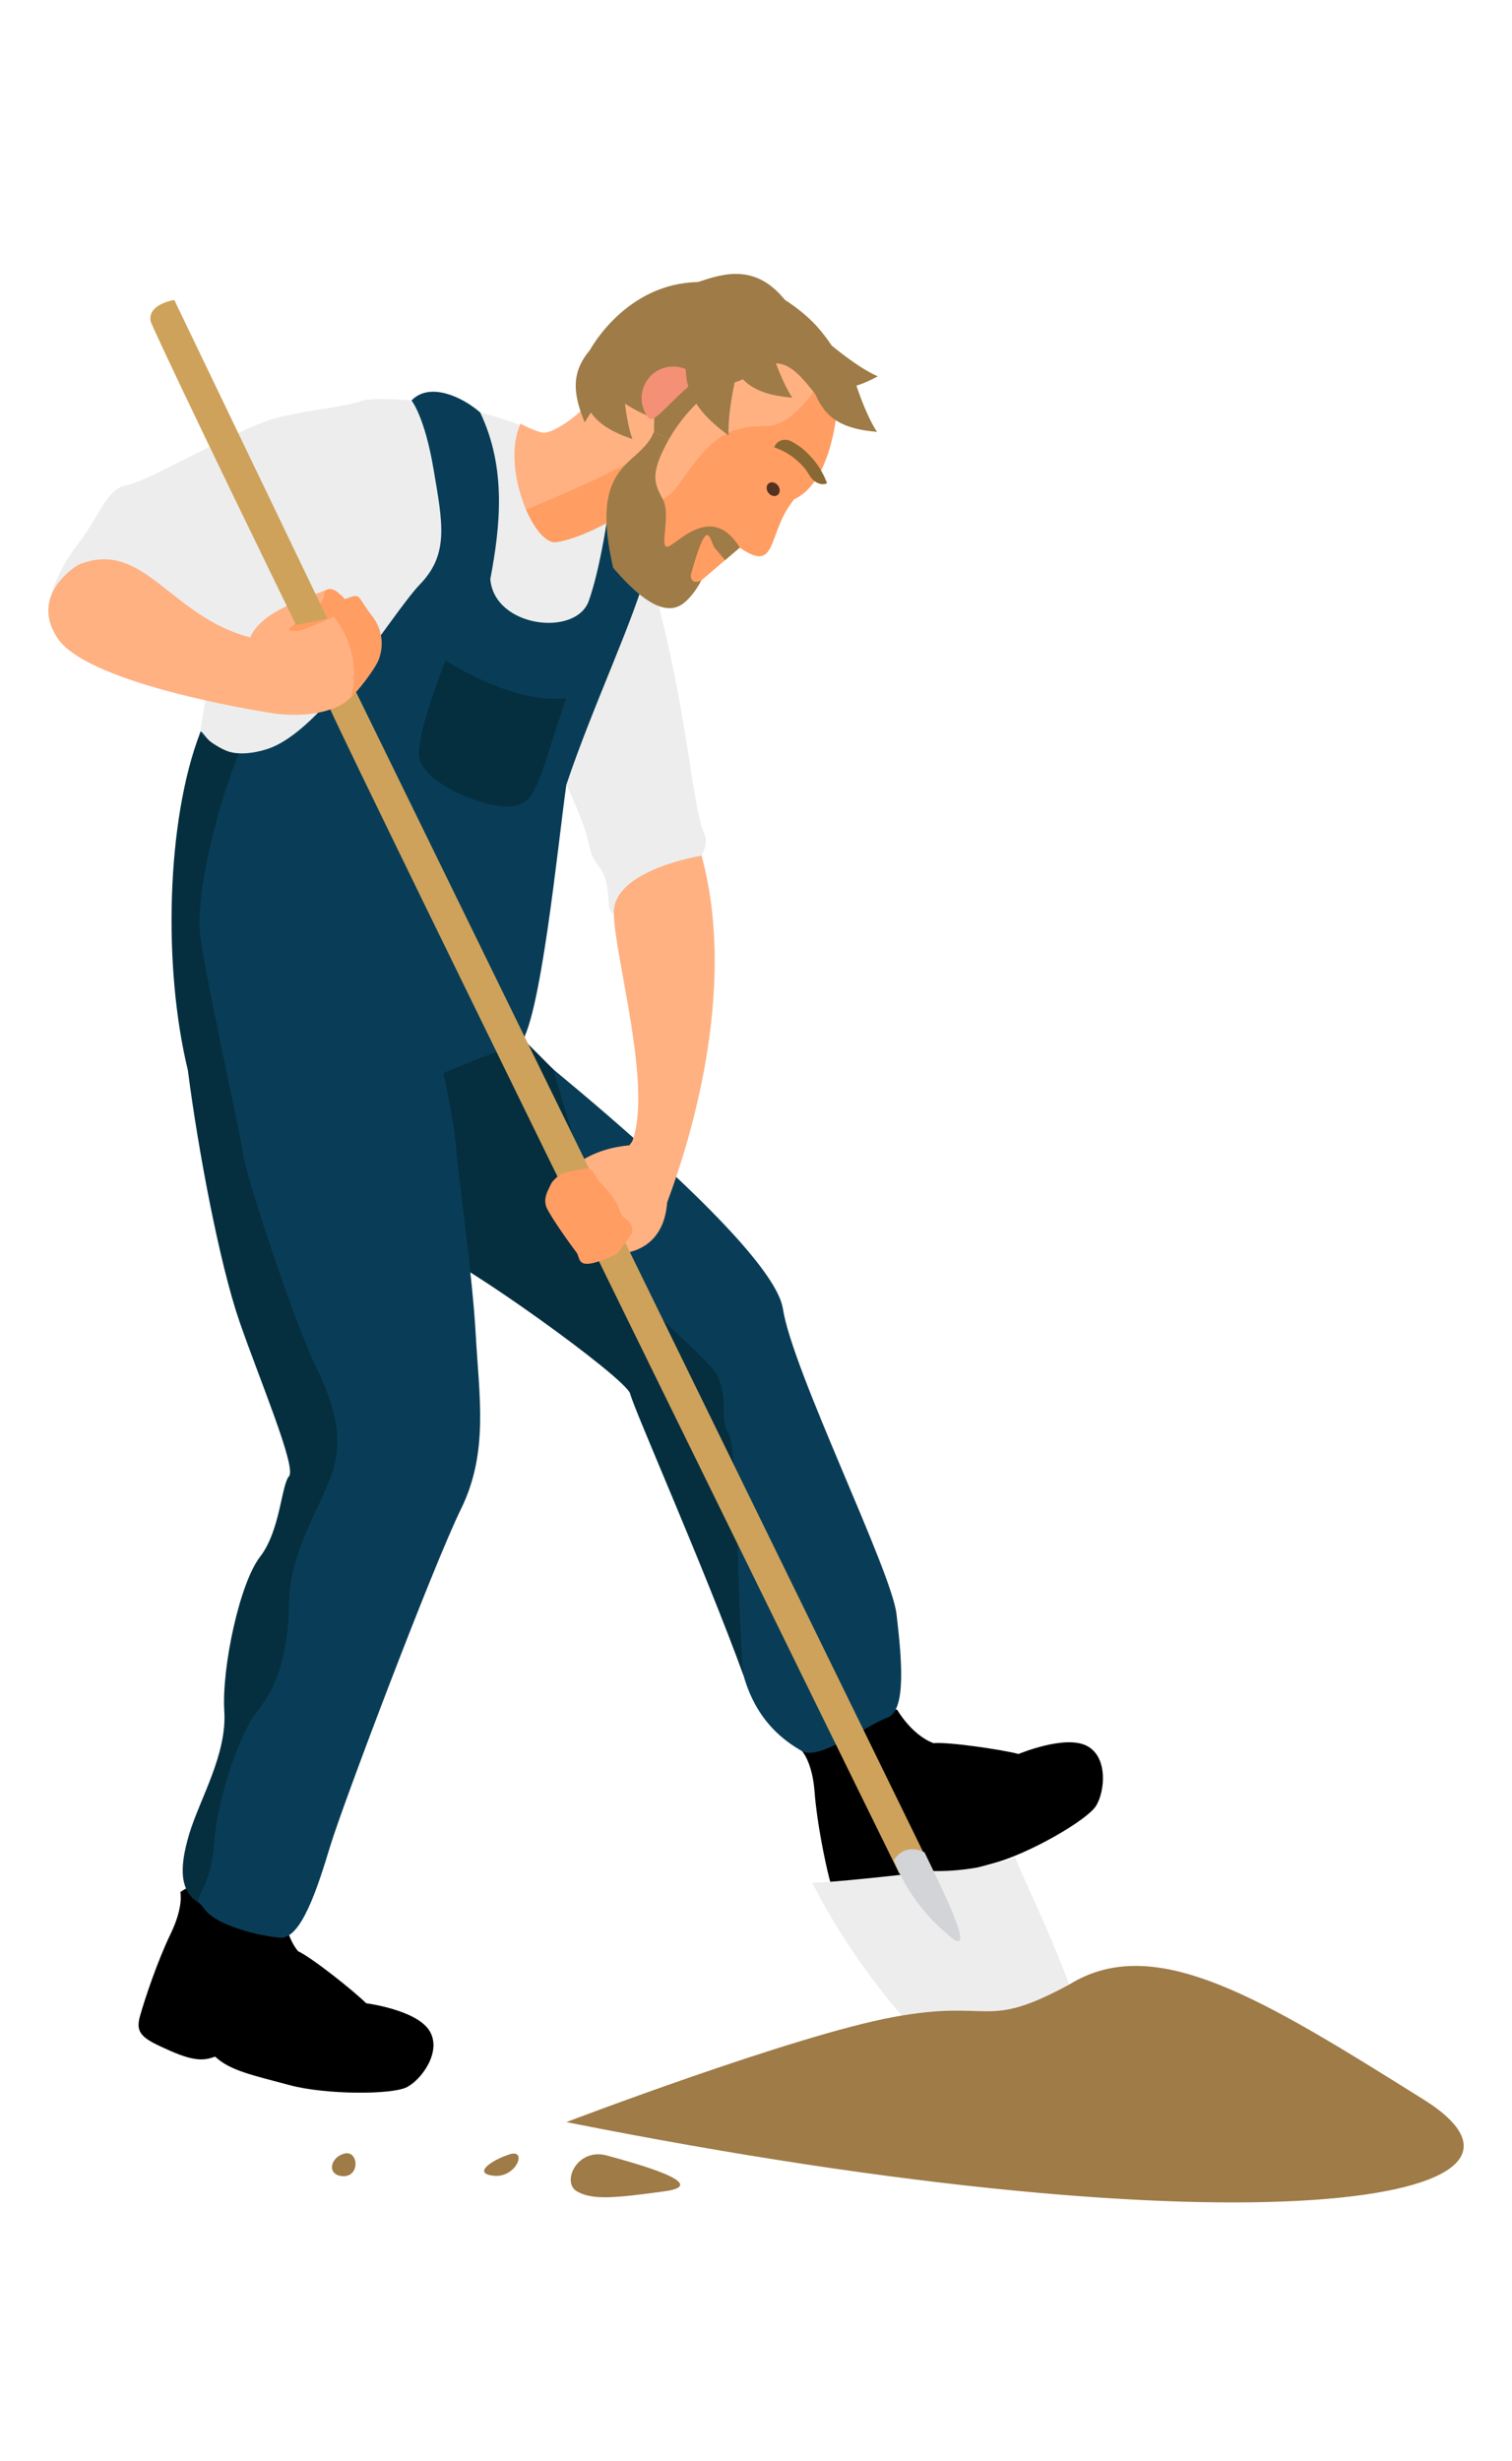 <svg xmlns="http://www.w3.org/2000/svg" width="450.118" height="732.353" viewBox="0 0 450.118 732.353"><path d="M238.781 521.177s3.048 3.242 3.717 12.12c.669 8.877 3.013 20.383 4.41 25.834 1.396 5.452 4.373 5.349 12.872 4.422 8.499-.925 10.49-2.859 12.538-5.229 6.023 1.419 12.803-.958 23.396-3.787 10.594-2.829 27.87-12.783 30.56-17.066 2.688-4.283 3.688-14.75-2.89-17.958-6.578-3.207-20.157 2.502-20.157 2.502-5.016-1.323-21.02-3.658-25.323-3.219-6.614-2.483-10.854-10.009-10.854-10.009s-23.807 1.542-28.269 12.39z"/><path fill="#093D57" d="M146.117 303.262s83.69 65.128 86.959 86.275c2.865 18.54 32.286 77.812 33.81 90.833 1.523 13.021 3.063 28.786-2.768 30.847-5.831 2.06-20.271 12.885-25.337 9.96-5.064-2.927-13.443-8.629-17.372-22.328-4.05-14.12-27.75-72.049-30.668-83-2.917-10.951-88.158-61.667-96.332-75-4.097-6.682 34.735-42.828 51.708-37.587z"/><path fill="#052F3F" d="M149.242 302.745l15.533 15.564s18.677 65.608 22.644 67.108 18.286 14.932 24.305 21.432 2.178 16 5.099 19.5c2.92 3.5 2.753 58.5 4.587 72.5-11.606-31.907-32.633-79.26-33.788-84-1.155-4.74-51.784-40.849-58.581-41.98-6.798-1.131-12.752-51.806-13.252-55.306s33.453-14.818 33.453-14.818z"/><path fill="#FFB182" d="M187.365 340.869c-10.462.904-15.632 5.503-18.749 7.577-3.901 2.593-4.861 3.238-5.581 7.135-.722 3.9-.059 3.371 2.957 7.528 3.017 4.156 5.854 10.132 7.353 11.5 1.858 1.695 8.1.277 10.708-1.455 7.672-.498 13.806-5.054 14.55-15.25-1.709-32.012-11.238-17.035-11.238-17.035z"/><path d="M53.694 563.126s1.009 4.334-2.869 12.348c-3.878 8.012-7.627 19.141-9.155 24.558-1.529 5.416 1.098 6.821 8.913 10.286 7.815 3.466 10.508 2.793 13.469 1.772 4.497 4.25 11.553 5.599 22.135 8.469 10.582 2.871 30.521 2.936 34.997.581 4.476-2.354 10.595-10.905 6.516-16.981-4.079-6.077-18.689-7.956-18.689-7.956-3.673-3.663-16.342-13.715-20.285-15.495-4.474-5.469-4.362-14.105-4.362-14.105s-21.365-10.62-30.67-3.477z"/><path fill="#093D57" d="M129.04 306.587s5.655 22.765 6.702 34.762c1.047 11.996 4.895 37.887 5.899 56.082 1.003 18.197 3.875 34.827-4.402 51.662-8.275 16.835-35.164 87.855-38.958 100.405-3.794 12.549-8.666 27.621-14.834 27.187-6.17-.436-18.93-3.622-22.409-8.324-3.478-4.703-9.953-6.61-3.735-19.434 6.218-12.825 16.753-59.451 18.443-70.656 1.69-11.207 11.496-30.084 12.834-35.737 1.337-5.652-5.21-25.894-13.352-45.662-8.146-19.769-11.364-41.689-13.805-51.812-2.439-10.125-6.989-38.045-6.316-45.856.671-7.809 60.455-4.188 73.933 7.383z"/><path fill="#EDEDED" d="M14.754 178.767s1.655-8.098 8.322-16.674c6.666-8.577 8.666-16.776 14.666-17.676 6-.901 34.001-17.58 45.334-20.24s20-3.101 24.666-4.881c4.667-1.78 46.597-.165 69.15 20.153 7.156 18.207 8.755 16.535 14.766 24.351 13.655 46.856 13.855 75.115 18.097 84.55 4.254 9.461-28.062 33.5-28.562 20.5s-4.07-8.687-5.92-17.687-10.031-24.313-10.031-24.313-4.789 48.007-7.781 68.202c1.333 15.241-8.743 15.029-15.819 19.131-7.076 4.103-73.731 7.242-86.932-5.333-2.2-28.575.084-59 2.084-73s8.03-49.863 8.03-49.863l-50.07-7.22zm253.295 379.222s-19.329 2.193-26.23 2.368c20.376 40.237 58.902 77.021 77.791 70.449 18.89-6.572-15.084-70.428-17.335-77.97-12.846 4.613-24.491 4.006-24.491 4.006l-9.735 1.147z"/><path fill="#FFB182" d="M208.849 254.66s-26.131 4.14-26.118 16.914c.012 12.775 12.134 53.444 5.073 69.109 3.438 16.666 8.043 24.806 10.799 17.221 2.754-7.585 22.352-58.934 10.246-103.244z"/><path fill="#093D57" d="M122.504 119.193s3.904 4.672 6.571 20.498 4.697 25.132-3.984 34.146-28.934 44.014-45.808 49.18c-16.874 5.166-19.183-8.102-19.771-4.74-.779 4.444-14.748 48.906-2.736 100.738 31.686 28.713 76.653-3.682 97.686-7.832 6.323-5.454 11.655-60.245 14.135-77.622 7.813-23.378 20.552-49.954 24.059-64.4s-12.082-13.506-12.082-13.506-2.104 14.176-5.299 23.195c-3.812 10.76-28.109 7.955-29.312-6.5 3-15.84 4.854-33.027-3.016-49.597-5.205-4.571-15.015-9.215-20.443-3.56z"/><path fill="#CEA25B" d="M277.066 555.766L105.295 204.534s-8.184 1.185-7.002 6.516c7.163 16.302 169.432 346.576 169.432 346.576l9.341-1.86z"/><path fill="#FF9D63" d="M183.721 373.154s3.208-4.188 4.158-5.769c.95-1.578-.154-3.847-1.772-4.771-1.615-.927-1.621-3.125-2.861-5.1-1.242-1.978-3.504-4.476-4.981-6.097-1.478-1.62-1.658-4.302-4.571-3.565-2.913.735-6.54.815-8.214 2.833-1.678 2.019-4.13 5.596-2.764 8.691 1.365 3.094 7.606 11.688 8.953 13.46 1.344 1.773-.594 6.267 12.052.318z"/><path fill="#D2D4D8" d="M275.237 551.317s-5.448-3.28-9.153 2.267c3.354 8.491 8.595 15.93 16.675 22.729 8.081 6.798-1.511-12.551-7.522-24.996z"/><path fill="#FFB182" d="M17.076 189.874c9.375 14.296 64.895 22.528 64.895 22.528 10.431 1.224 16.93-1.043 20.146-2.963 3.217-1.919 8.829-9.265 10.321-12.938 1.494-3.676.737-3.291-1.378-7.972-2.114-4.679-3.056-10.061-4.939-9.312-1.884.748-3.731-.848-3.731-.848s-2.531-3.903-5.435-2.733c-7.254 2.929-19.213 6.463-22.463 14.063-23.993-6.175-31.666-29.513-51.154-21.617 0 .001-14.902 8.614-6.262 21.792z"/><path fill="#FF9D63" d="M112.927 195.814c-1.341 4.085-8.562 11.978-8.562 11.978s4.431-11.853-4.927-24.289c0 0-9.72 4.477-10.901 4.306-1.181-.173-4.085.381-1.379-1.638 2.709-2.015 9.131-6.006 9.29-8.928.161-2.923 3.185-2.083 4.562-.479a.065.065 0 00.008.009c.413.197.945.722 1.657 1.559 5.017-1.903 3.326-1.244 8.07 4.983 0 .001 4.604 5.11 2.182 12.499z"/><path fill="#CEA25B" d="M97.469 184.126L51.883 89.284s-8.185 1.186-7.002 6.517c7.163 16.302 43.246 90.185 43.246 90.185l9.342-1.86z"/><path fill="#9E7B47" d="M168.596 631.571s67.83-25.863 97.488-31.293c29.658-5.429 26.779 4.149 52.219-9.64 25.439-15.789 57.439 4.146 105.439 34.179s-50.293 47.476-255.146 6.754zm12.09 9.945c8.323 2.265 31.731 8.666 17.061 10.666-14.67 2-21.337 2.667-26.004 0-4.667-2.666.015-13.095 8.943-10.666zm-28.944-.364c-5.333 1.697-11.333 5.759-4.666 6.395 6.666.635 10-8.091 4.666-6.395zm-49.411-.154c-4.387 1.333-4.946 6.667 0 6.667s4.388-8 0-6.667z"/><path fill="#052F3F" d="M132.596 196.514s20 13.221 36 11.278c-8.5 24.557-8.5 31.722-16.75 32.222s-27.627-7.5-27.188-16 6.938-24.5 7.938-27.5zm-73.084 21.762s6.94 6.26 11.604 5.927c-7.655 19.146-12.554 42.646-11.604 53.146s12.066 59.912 13.008 66.706 15.236 49.794 21.589 62.794 8.283 23 4.067 33.5c-4.215 10.5-12.057 23-12.136 37s-3.579 24.879-9.079 31.439S64.64 535.349 63.8 548.349c-.839 13-6.05 16.212-4.405 18.112-5.7-3.335-6.249-9.957-3.092-20.534 3.158-10.578 11.279-23.67 10.469-36.624s4.572-38.139 10.631-45.954c6.06-7.815 6.319-21.346 8.638-24 2.318-2.655-9.042-29.432-14.811-46.216s-12.148-50.058-15.311-74.661c-7.458-30.623-6.357-74.269 3.593-100.196z"/><path fill="#FFB182" d="M154.937 126.083s3.933 2.189 6.644 2.671c2.711.484 12.219-5.32 17.881-14.091 11.946 1.082 21.459 9.548 20.288 15.022-1.172 5.475-19.177 25.968-19.177 25.968s-8.35 4.71-14.962 5.694c-6.614.987-16.548-22.005-10.674-35.264z"/><path fill="#FF9D63" d="M199.749 129.686c-1.172 5.475-19.177 25.968-19.177 25.968s-8.35 4.71-14.962 5.694c-2.896.432-6.427-3.731-8.988-9.659 21.49-8.936 33.11-14.573 43.127-22.003z"/><path fill="#FFB182" d="M207.106 152.871c9.541-13.903 9.477-18.374 21.047-18.344 8.444.024 16.712-21.13 20.767-28.251-5.66-14.796-26.272-26.038-44.643-19.54-19.008 6.72-20.499 24.758-21.91 27.979 26.144 8.23 4.055 24.215 4.055 24.215 5.065 3.424 11.141 27.85 20.684 13.941z"/><path fill="#FF9D63" d="M197.966 178.472c4.058.323 10.795-5.716 10.795-5.716l11.459-9.77c11.605 8.005 7.923-4.367 16.198-14.368 14.346-6.87 13.613-38.198 13.119-40.114-.271-1.048-.421-1.713-.617-2.228-4.055 7.121-12.336 20.562-20.78 20.537-11.57-.029-16.322 3.2-25.864 17.104-9.542 13.908-21.093-3.402-21.093-3.402-3.688 4.128-1.67 13.583.996 19.439 6.749 14.848 11.728 18.194 15.787 18.518z"/><path fill="#896833" d="M234.027 134.725a19.04 19.04 0 013.174 2.271c1.744 1.537 2.53 2.452 3.795 4.512 1.185 1.93 3.341 3.161 5.209 2.323a23.146 23.146 0 00-2.151-4.403 23.206 23.206 0 00-2.912-3.762c-1.914-2.015-3.018-2.869-5.391-4.21-2.223-1.255-4.64-.25-5.254 1.693 1.18.39 2.301.872 3.53 1.576z"/><path fill="#543222" d="M228.829 143.862c-.781.61-.815 1.876-.074 2.827.741.955 1.977 1.229 2.76.619.782-.61.816-1.874.074-2.827-.741-.952-1.977-1.228-2.76-.619z"/><path fill="#9E7B47" d="M249.601 107.075c-.004-.008-.011-.019-.014-.028-.904-2.796-2.707-5.575-5.788-9.189-6.922-8.118-28.817-24.706-50.371-6.33-8.064 6.874-12.904 15.948-14.607 23.382 1.378 1.324 10.622 8.22 15.956 9.406l-.079 4.139 4.468 2.22s7.505-13.567 17.434-16.307c2.662-.586 4.388-1.323 5.53-2.141a4.152 4.152 0 001.419-.807c11.996-10.225 17.108 6.046 25.406 12.629-.001 0 4.36-8.945.646-16.974z"/><path fill="#F49076" d="M194.619 111.058c-4.098 3.195-4.831 9.106-1.639 13.206 1.739 2.233 6.002-4.675 14.844-11.563-3.193-4.099-9.104-4.834-13.205-1.643z"/><path fill="#9E7B47" d="M199.164 130.673c-5.521 9.965-4.648 12.815-1.881 17.876 2.77 5.061-1.77 16.327 2.243 13.837 4.01-2.491 13.118-11.793 20.693.6l-4.357 3.714-2.983-3.5c-1.73-2.03-1.905-11.182-7.219 7.856-.098 3.33 3.101 1.701 3.101 1.701s-1.872 3.899-4.921 6.5c-3.577 3.05-9.58 3.472-21.299-10.274-7.488-32.3 8.128-29.949 12.155-40.526a165.597 165.597 0 004.468 2.216zm29.057-30.824s3.559 12.479 7.649 18.49c-12.409-.99-16.892-5.49-19.65-14.99s12.001-3.5 12.001-3.5zm25.226 10.179s3.559 12.479 7.649 18.49c-12.409-.99-16.892-5.49-19.65-14.99s12.001-3.5 12.001-3.5z"/><path fill="#9E7B47" d="M244.891 100.587s9.74 8.576 16.431 11.421c-10.975 5.875-17.179 4.513-24.635-1.988-7.458-6.501 8.204-9.433 8.204-9.433zm-59.578 10.288s.432 12.97 2.946 19.791c-11.8-3.963-15.061-9.414-15.438-19.3-.378-9.885 12.492-.491 12.492-.491z"/><path fill="#9E7B47" d="M186.945 110.39s-9.42 8.927-12.856 15.333c-4.861-11.46-2.944-17.516 4.202-24.354 7.147-6.84 8.654 9.021 8.654 9.021zm33.976-5.913s-4.457 15.876-4.031 25.105c-12.771-9.333-14.627-17.188-11.288-29.307 3.338-12.118 15.319 4.202 15.319 4.202z"/><path fill="#9E7B47" d="M175.621 104.193s10.567-19.891 32.203-20.242c8.137-2.852 17.345-5.231 25.865 5.333 8.522 10.565-58.068 14.909-58.068 14.909z"/></svg>